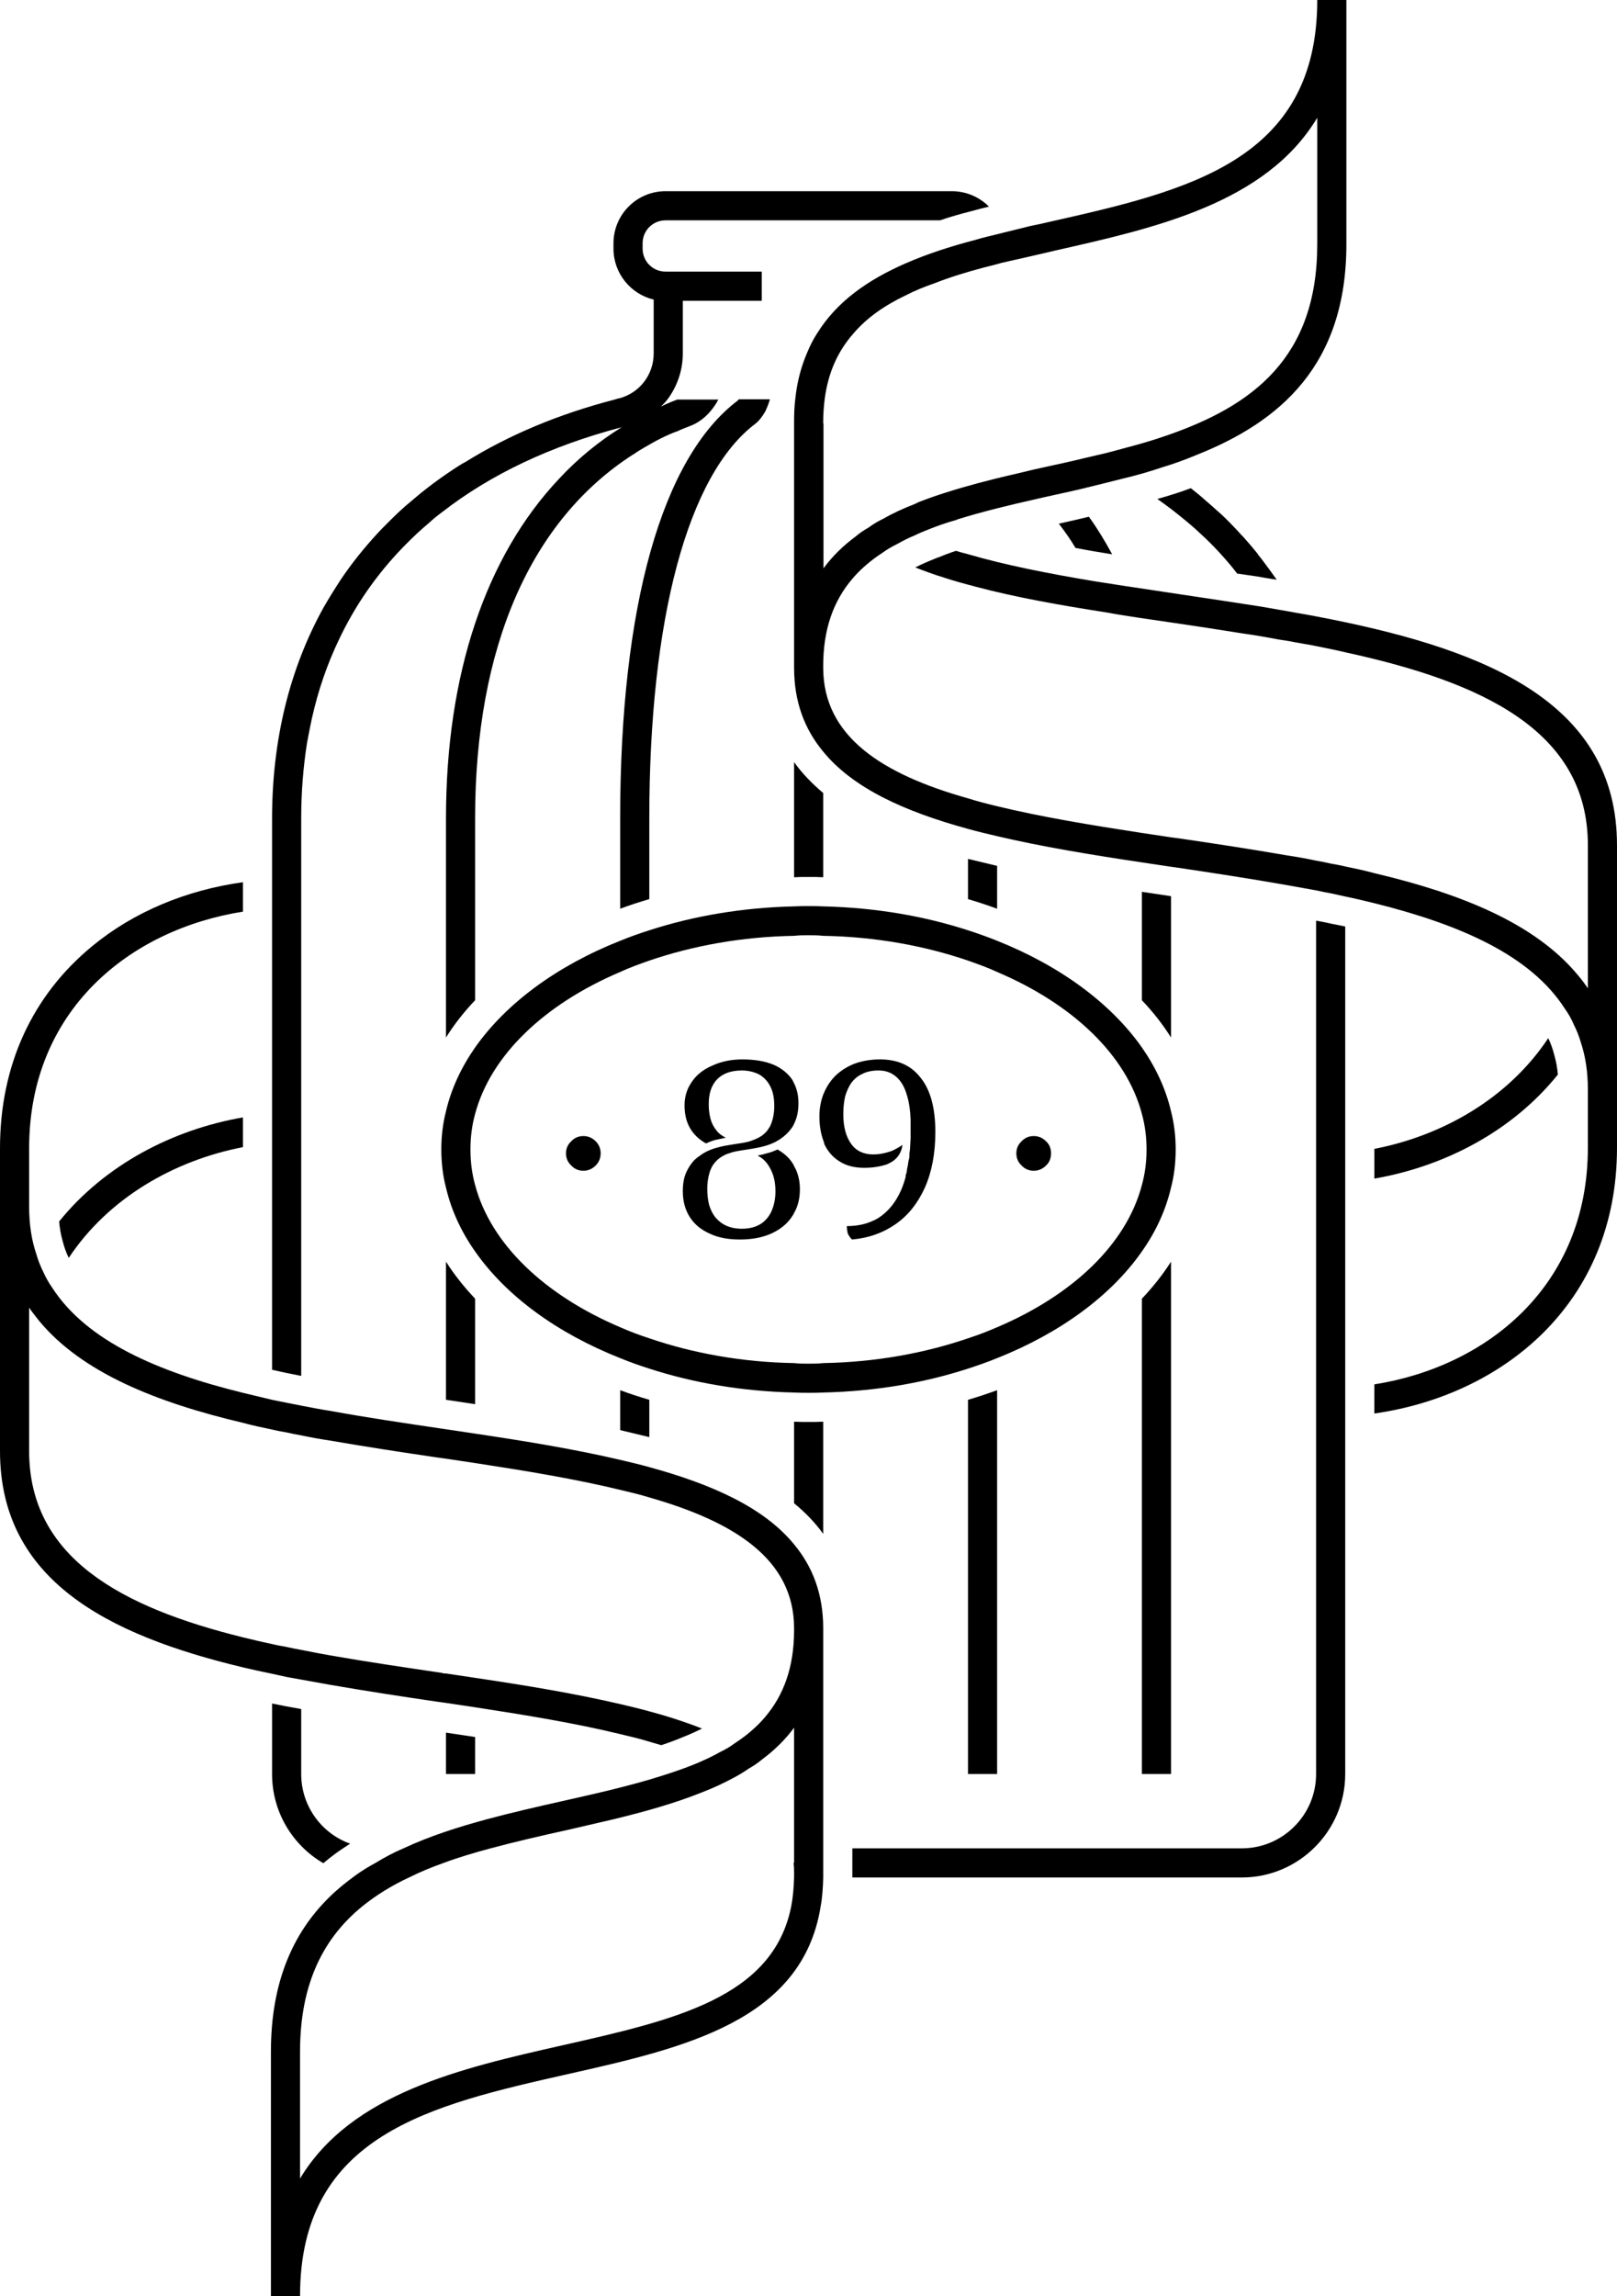 <svg xmlns="http://www.w3.org/2000/svg" id="Layer_1" version="1.1" viewBox="47.38 36.61 55.51 78.78">
  <!-- Generator: Adobe Illustrator 29.1.0, SVG Export Plug-In . SVG Version: 2.1.0 Build 142)  -->
  <path d="M100.86,73.48c-.02-.23-.06-.45-.12-.66-.05-.2-.12-.4-.21-.59-1.36,2.05-3.6,3.34-5.97,3.8v1.02c2.42-.42,4.74-1.63,6.3-3.57Z"/>
  <path d="M49.41,78.52c.02.23.06.46.12.67.05.2.12.4.21.58,1.36-2.05,3.61-3.34,5.98-3.8v-1.02c-2.42.42-4.74,1.63-6.31,3.57Z"/>
  <path d="M62.69,96.06v1.42h1v-1.27c-.32-.05-.66-.1-1-.15Z"/>
  <path d="M63.69,81.17c-.38-.4-.72-.83-1-1.27v4.74h.01c.33.05.66.1.99.15v-3.62Z"/>
  <path d="M69.67,84.64c-.34-.1-.68-.21-1-.33v1.37c.34.08.67.16,1,.24v-1.28Z"/>
  <path d="M72.71,50.35c-2.61,1.97-4.04,7.07-4.04,14.34v3.1c.32-.12.66-.23,1-.33v-2.77c0-6.85,1.32-11.79,3.64-13.54.13-.1.24-.25.34-.42h0c.06-.13.12-.27.16-.42h-1.07s-.02.03-.03.04Z"/>
  <path d="M75.64,66.71v-2.89c-.38-.32-.72-.67-1-1.06v3.95c.16-.01.33-.01.5-.01s.34,0,.5.01Z"/>
  <path d="M74.64,85.39v2.8c.38.31.72.66,1,1.05v-3.85c-.16.01-.33.01-.5.01s-.34,0-.5-.01Z"/>
  <path d="M81.61,66.32c-.34-.08-.67-.16-1-.24v1.38c.34.1.67.21,1,.33v-1.47Z"/>
  <path d="M80.61,97.48h1v-13.17c-.33.12-.66.23-1,.33v12.84Z"/>
  <path d="M83.73,54.58c.2.26.4.54.57.83.41.08.82.15,1.26.22-.25-.46-.51-.89-.8-1.29-.32.08-.64.15-.95.22-.03.01-.06.01-.08.02Z"/>
  <path d="M87.58,67.36c-.33-.05-.67-.1-1-.15v3.72c.38.4.72.83,1,1.28v-4.85Z"/>
  <path d="M86.58,97.48h1v-17.58c-.28.44-.62.87-1,1.27v16.31Z"/>
  <path d="M81.61,83.21c2.16-.86,3.9-2.13,4.97-3.66.48-.68.82-1.42,1-2.19.11-.42.16-.86.16-1.31s-.05-.88-.16-1.31c-.18-.77-.52-1.5-1-2.19-1.07-1.52-2.81-2.8-4.97-3.66-.32-.13-.66-.25-1-.36-1.51-.49-3.19-.78-4.97-.82-.17-.01-.33-.01-.5-.01s-.33,0-.5.01c-1.78.04-3.46.33-4.97.82-.35.11-.68.23-1,.36-2.17.86-3.91,2.14-4.98,3.66-.48.69-.82,1.42-1,2.19-.11.43-.16.86-.16,1.31s.05.89.16,1.31c.18.77.52,1.51,1,2.19,1.07,1.53,2.81,2.8,4.98,3.66.32.13.65.25,1,.36,1.51.49,3.19.78,4.97.82.17.01.33.01.5.01s.33,0,.5-.01c1.78-.04,3.46-.33,4.97-.82.34-.11.68-.23,1-.36ZM63.69,74.83c.54-2.02,2.39-3.77,4.98-4.87.32-.15.66-.27,1-.39,1.49-.51,3.18-.82,4.97-.85.17-.02.33-.02.5-.02s.33,0,.5.02c1.79.03,3.48.34,4.97.85.34.12.68.24,1,.39,2.59,1.1,4.44,2.85,4.97,4.87.11.4.16.8.16,1.22s-.05.82-.16,1.22c-.53,2.03-2.38,3.78-4.97,4.88-.32.14-.66.27-1,.38-1.49.51-3.18.82-4.97.85-.17.02-.33.02-.5.02s-.33,0-.5-.02c-1.79-.03-3.48-.34-4.97-.85-.34-.11-.68-.24-1-.38-2.59-1.1-4.44-2.85-4.98-4.88-.11-.4-.16-.8-.16-1.22s.05-.82.16-1.22Z"/>
  <path d="M73.8,75.29h-.01c-.05.1-.12.18-.21.25-.03.03-.06.05-.1.07-.06.04-.12.07-.2.1-.07.03-.15.06-.23.08-.17.04-.35.06-.53.09-.19.03-.37.06-.53.11-.09.02-.16.05-.24.08-.07.03-.14.06-.2.1-.06.03-.11.07-.15.1-.05.03-.09.06-.12.09-.03.02-.05.05-.07.06-.1.11-.19.24-.26.39-.09.19-.13.41-.13.67,0,.34.08.64.24.89s.39.44.69.57c.29.14.64.2,1.03.2.42,0,.78-.07,1.09-.21.32-.15.56-.35.72-.61.02-.03.04-.06.05-.09.14-.24.2-.52.2-.82s-.07-.57-.2-.79c-.01-.04-.04-.08-.06-.11-.12-.19-.3-.34-.51-.46-.03.02-.06.03-.09.04-.09.04-.18.07-.27.09-.09.03-.18.05-.28.07-.01,0-.03.01-.04.01.02.01.03.02.05.03.18.1.31.26.41.47.1.2.15.44.15.73,0,.26-.05.49-.14.69-.09.19-.22.34-.39.44-.17.1-.38.15-.62.15-.22,0-.4-.04-.55-.11-.15-.07-.27-.17-.37-.29-.09-.12-.16-.26-.21-.43-.04-.17-.06-.35-.06-.54,0-.17.02-.34.06-.49.04-.16.1-.29.2-.41.09-.11.21-.2.36-.27.04-.02.09-.04.14-.05.05-.02.11-.04.16-.05.17-.04.35-.06.53-.09.18-.03.36-.06.53-.11.08-.02.16-.05.23-.08.07-.03.14-.06.2-.1.21-.12.37-.27.49-.44.03-.04.06-.09.08-.14.1-.2.15-.43.15-.7s-.05-.49-.15-.69c-.02-.04-.04-.08-.06-.12-.15-.22-.37-.4-.65-.52-.29-.12-.65-.18-1.07-.18-.37,0-.72.07-1.02.21-.31.13-.55.32-.71.56-.17.24-.25.51-.25.81,0,.59.24,1.02.73,1.3.01,0,.03-.01.04-.01.08-.04.17-.07.26-.1.1-.02.19-.04.28-.06.04-.01.07-.02.11-.02-.14-.07-.25-.15-.33-.26-.09-.11-.16-.24-.2-.4-.04-.15-.06-.31-.06-.49,0-.37.09-.65.29-.86.2-.2.48-.3.85-.3.22,0,.41.05.58.13.16.09.3.23.39.41.1.19.14.41.14.68,0,.24-.04.45-.12.64-.01.03-.03.06-.04.09Z"/>
  <path d="M75.67,75.85c.12.26.3.47.53.61.23.15.52.22.85.22.28,0,.54-.04.78-.12.01-.01.03-.01.04-.02.37-.16.47-.46.49-.65-.03.03-.07.05-.1.07-.1.06-.19.11-.29.15-.1.03-.19.06-.3.08-.1.02-.2.03-.32.03-.32,0-.58-.12-.75-.36-.18-.25-.27-.59-.27-1.02,0-.22.02-.41.06-.6.05-.18.12-.33.21-.47.1-.13.22-.24.38-.31.15-.08.34-.12.56-.12.24,0,.44.07.61.22.17.15.29.36.37.65.07.23.11.51.12.82v.64c-.01.11-.01.24-.02.36-.01.06-.01.11-.02.16h0v.03c0,.06,0,.12-.02.18s-.02.12-.03.17-.02.1-.03.15c-.01.05-.01.09-.02.13-.01.03-.02.07-.03.09v.02s0,.03,0,.04c-.01.02-.01.03-.01.03-.06.21-.13.4-.22.57-.18.35-.42.62-.72.81-.31.18-.66.27-1.07.27,0,0,0,.11.03.24.04.12.15.22.15.22.57-.05,1.07-.23,1.5-.53s.76-.72,1-1.25c.24-.54.36-1.18.36-1.91,0-.8-.16-1.42-.49-1.84-.32-.43-.79-.65-1.41-.65-.34,0-.65.06-.91.16-.26.11-.47.25-.65.43-.16.17-.29.37-.38.6,0,0-.01,0-.01.02-.09.24-.13.49-.13.75,0,.32.05.6.14.84.01.03.02.06.03.09Z"/>
  <path d="M67.41,76.78c.16,0,.3-.06.42-.18.11-.11.17-.25.17-.42,0-.16-.06-.3-.17-.41-.12-.12-.26-.18-.42-.18-.17,0-.31.06-.42.18-.12.11-.18.25-.18.41,0,.17.06.31.18.42.11.12.25.18.42.18Z"/>
  <path d="M82.87,76.78c.16,0,.3-.06.42-.18.12-.11.17-.25.17-.42,0-.16-.05-.3-.17-.41-.12-.12-.26-.18-.42-.18-.17,0-.31.06-.42.18-.12.11-.18.25-.18.41,0,.17.06.31.18.42.11.12.25.18.42.18Z"/>
  <path d="M57.22,95.16c-.17-.03-.33-.07-.5-.1v2.42c0,1.31.71,2.45,1.76,3.06.14-.12.28-.23.43-.34.15-.11.32-.22.49-.33-.98-.35-1.68-1.29-1.68-2.39v-2.23c-.17-.03-.33-.06-.5-.09Z"/>
  <path d="M57.72,83.81v-19.12c0-.9.07-1.76.2-2.59.03-.16.06-.32.09-.47.19-.98.48-1.91.87-2.78.14-.31.29-.62.45-.91.53-.97,1.19-1.85,1.97-2.64.13-.13.26-.26.4-.39s.28-.25.42-.37c.14-.13.29-.25.44-.36,1.66-1.29,3.72-2.27,6.16-2.91-.79.49-1.51,1.08-2.15,1.77-2.51,2.66-3.88,6.69-3.88,11.65v7.52c.28-.45.62-.88,1-1.28v-6.24c0-5.89,1.91-10.23,5.43-12.49h.01c.12-.09.24-.16.36-.23.19-.11.38-.22.58-.32.18-.09.36-.17.55-.24,0,0,0,0,.01,0,.14-.07.28-.12.43-.18.41-.15.75-.48.98-.91h-1.41c-.19.07-.38.15-.56.24.08-.08.15-.15.22-.24.33-.44.53-.99.53-1.58v-1.81h2.71v-1h-3.3c-.44,0-.79-.35-.79-.79v-.18c0-.44.35-.79.79-.79h9.42c.35-.12.7-.22,1.06-.31.21-.06.41-.11.62-.16-.33-.33-.78-.53-1.28-.53h-9.82c-.99,0-1.79.8-1.79,1.79v.18c0,.85.59,1.56,1.38,1.75v1.85c0,.73-.49,1.36-1.19,1.54-.05,0-.1.03-.15.04-1.93.5-3.64,1.22-5.12,2.14-.14.07-.27.16-.41.25-.5.33-.97.68-1.41,1.06-.16.13-.31.26-.46.4-.15.14-.29.28-.43.42-.11.11-.21.21-.31.32-.46.5-.88,1.02-1.25,1.57-.21.32-.41.64-.6.97-1.16,2.09-1.77,4.53-1.77,7.25v18.91c.17.04.33.07.5.11.17.03.33.07.5.1Z"/>
  <path d="M90.57,55.63c-.17-.21-.34-.41-.52-.61-.02-.02-.04-.04-.06-.06-.09-.1-.18-.2-.27-.29-.18-.19-.37-.38-.57-.55-.13-.12-.27-.24-.41-.36-.15-.14-.32-.27-.48-.4-.19.07-.38.14-.58.2-.19.06-.38.12-.57.17.02.02.05.03.07.05.24.17.48.35.7.53.25.2.49.4.72.62.23.21.45.43.66.66.21.23.41.46.59.7.23.03.46.07.69.1.23.04.44.08.67.11h0s-.04-.05-.06-.08c-.11-.16-.23-.32-.35-.48-.07-.1-.16-.21-.24-.31Z"/>
  <path d="M92.56,68.2v29.28c0,1.41-1.15,2.55-2.55,2.55h-13.37v1h13.37c1.95,0,3.55-1.59,3.55-3.55v-29.08c-.16-.03-.33-.07-.5-.1-.16-.04-.33-.07-.5-.1Z"/>
  <path d="M69.67,86.95c-.32-.09-.66-.17-1-.25-1.54-.36-3.23-.64-4.98-.9-.33-.05-.67-.1-1-.15-.05-.01-.09-.01-.14-.02-1.28-.19-2.58-.38-3.83-.61-.34-.05-.67-.12-1-.18-.17-.03-.33-.07-.5-.1-.17-.03-.34-.07-.5-.1-.34-.08-.67-.16-1-.24-2.93-.72-5.37-1.78-6.55-3.61-.12-.17-.22-.35-.3-.53h0c-.1-.2-.18-.4-.24-.61-.17-.5-.25-1.04-.25-1.64v-2c0-4.75,3.47-7.51,7.34-8.12v-1.01c-1.95.27-3.75,1.02-5.17,2.19-2.07,1.7-3.17,4.1-3.17,6.94v10.39c0,4.4,3.65,6.3,8.34,7.42.33.08.66.15,1,.22.17.04.33.07.5.11.17.03.34.06.5.09.33.06.67.12,1,.18,1.21.21,2.45.4,3.68.58.1.01.19.03.29.04.34.05.67.1,1,.15,1.76.27,3.46.55,4.98.92.34.08.68.16,1,.26.14.04.28.08.41.12.27-.09.52-.18.75-.28.23-.09.45-.19.65-.29-.56-.22-1.17-.42-1.81-.59-.32-.09-.66-.17-1-.25-1.54-.36-3.23-.64-4.98-.9-.33-.05-.66-.1-1-.15-.05,0-.09,0-.14-.02-1.28-.19-2.58-.38-3.83-.6-.34-.06-.67-.12-1-.19-.17-.03-.33-.06-.5-.1-.17-.03-.34-.06-.5-.1-.34-.07-.67-.15-1-.23-4.17-1.03-7.34-2.73-7.34-6.39v-4.92c.11.16.23.31.35.46,1.47,1.77,4.02,2.79,6.99,3.49.33.09.66.16,1,.23.16.04.33.07.5.1.17.04.33.07.5.1.33.07.66.13,1,.18,1.21.21,2.45.4,3.68.58.1.01.19.03.29.04.34.05.67.1,1,.15,1.76.27,3.46.55,4.98.92.34.08.68.16,1,.26,2.94.84,4.97,2.13,4.97,4.49v.06c0,1.28-.36,2.24-1,2.99-.06.07-.13.15-.2.22-.25.25-.52.47-.83.67-.16.12-.33.22-.52.31-.18.1-.37.2-.58.29-.44.2-.93.37-1.44.53-1.04.33-2.19.59-3.39.86-.85.19-1.72.39-2.58.62-1,.27-1.97.58-2.87,1-.33.14-.65.31-.96.5-.24.13-.47.27-.69.43-.33.24-.64.49-.92.77-1.21,1.2-1.98,2.87-1.98,5.28v8.38h1c0-5.54,4.48-6.55,9.22-7.62,3.95-.89,8.02-1.81,8.65-5.74.06-.31.08-.64.09-1v-8.55c0-1.17-.36-2.11-1-2.88-1.03-1.26-2.81-2.06-4.97-2.65ZM74.64,98.88v1.65h-.02c.02.11.02.22.02.33v.17c-.01.36-.04.69-.1,1-.63,3.13-4.01,3.89-7.86,4.76-3.45.78-7.24,1.64-9,4.57v-4.35c0-2.38.83-3.93,2.15-5,.47-.38,1.01-.71,1.59-.98.38-.19.77-.35,1.19-.5.51-.19,1.05-.35,1.61-.5.86-.23,1.77-.44,2.68-.64.52-.12,1.04-.24,1.55-.36,1.07-.26,2.11-.55,3.05-.93.39-.15.75-.32,1.1-.51.17-.09.33-.19.49-.3.16-.09.31-.19.45-.31.42-.31.79-.67,1.1-1.09v2.99Z"/>
  <path d="M93.13,57.87c-.41-.08-.81-.16-1.23-.23-.2-.04-.41-.07-.62-.11-.21-.04-.42-.07-.63-.11-.45-.07-.91-.14-1.37-.21-.46-.07-.93-.14-1.4-.21-.6-.09-1.2-.18-1.79-.27h-.01c-.39-.06-.77-.12-1.15-.18-1.56-.26-3.04-.55-4.34-.93-.13-.03-.26-.07-.39-.11-.22.07-.42.15-.62.23-.04.01-.09.03-.13.05-.23.09-.45.19-.65.29.31.12.63.24.96.34.36.12.73.22,1.11.32,1.39.37,2.93.64,4.53.89.36.07.73.12,1.1.18.41.06.82.12,1.23.18.76.11,1.52.23,2.28.35.42.06.84.13,1.25.21.2.03.4.06.59.1.19.03.38.07.57.1.4.08.8.16,1.18.25,4.63,1.01,8.29,2.67,8.29,6.61v4.91c-.11-.16-.22-.31-.35-.46-1.47-1.77-4.01-2.79-6.98-3.49-.33-.09-.66-.16-1-.23-.16-.04-.33-.07-.5-.1-.17-.04-.33-.07-.5-.1-.33-.07-.66-.13-1-.18-1.21-.21-2.45-.4-3.68-.58-.1-.01-.2-.03-.3-.04-.33-.05-.67-.1-1-.15-1.76-.27-3.46-.55-4.98-.92-.34-.08-.68-.17-1-.27-2.94-.83-4.96-2.12-4.96-4.48v-.06c0-1.28.36-2.24,1-2.99.06-.07.13-.15.2-.22.25-.25.52-.47.83-.67.16-.12.34-.22.52-.31.18-.1.37-.2.57-.28.16-.08.33-.15.51-.22.3-.12.61-.23.94-.32t.02.01s-.01-.02-.01-.02c.86-.27,1.81-.5,2.79-.72.19-.04.38-.09.58-.13.17-.04.33-.07.5-.11.13-.03.26-.06.39-.09.49-.12.99-.24,1.49-.37.22-.05.43-.11.65-.17.21-.06.43-.13.64-.2.4-.12.79-.26,1.17-.42,2.89-1.14,5.17-3.09,5.17-7.24v-8.38h-1c0,5.54-4.48,6.55-9.23,7.62-.2.05-.4.09-.6.13-.32.08-.65.16-.97.24-.16.04-.33.08-.49.12-.16.04-.32.08-.48.13-.84.22-1.64.48-2.37.8-1.28.56-2.35,1.3-3.03,2.4-.14.21-.25.44-.35.68-.2.47-.34.99-.4,1.58-.03.24-.04.5-.04.77v8.44c0,1.17.36,2.11,1,2.88,1.03,1.26,2.81,2.06,4.97,2.65.32.09.66.17,1,.25,1.53.36,3.23.64,4.97.9.33.05.67.1,1,.15.05.01.1.01.15.02,1.28.19,2.58.39,3.83.61.34.06.67.12,1,.18.17.04.34.07.5.1.17.04.34.07.5.11.34.07.67.15,1,.23,2.93.73,5.36,1.78,6.54,3.62.12.17.22.34.3.53h0c.1.2.18.39.24.6.17.5.25,1.04.25,1.64v2c0,4.75-3.47,7.51-7.33,8.12v1c4.36-.62,8.33-3.73,8.33-9.12v-10.38c0-4.85-4.41-6.66-9.76-7.74ZM75.64,51.14v-.06c0-.27.02-.53.05-.77.12-.93.46-1.66.99-2.26.46-.54,1.07-.96,1.78-1.3.31-.16.65-.3,1-.42.53-.21,1.09-.38,1.69-.54.2-.05.41-.1.61-.16.35-.08.7-.16,1.06-.24.25-.06.51-.12.77-.18,3.46-.78,7.25-1.63,9.01-4.56v4.34c0,3.9-2.22,5.55-5.19,6.57-.43.15-.87.28-1.33.4-.23.06-.47.13-.71.19-.25.06-.51.12-.77.18-.4.1-.82.19-1.23.28-.03.01-.06.01-.09.02-.14.03-.27.06-.41.09-.25.06-.5.12-.75.18h-.01c-.77.18-1.54.38-2.26.61-.32.1-.63.21-.94.33h0s-.08.04-.12.06c-.39.15-.76.32-1.11.52-.17.08-.33.18-.48.29-.16.09-.31.19-.45.31-.42.31-.79.67-1.1,1.09v-4.97Z"/>
</svg>